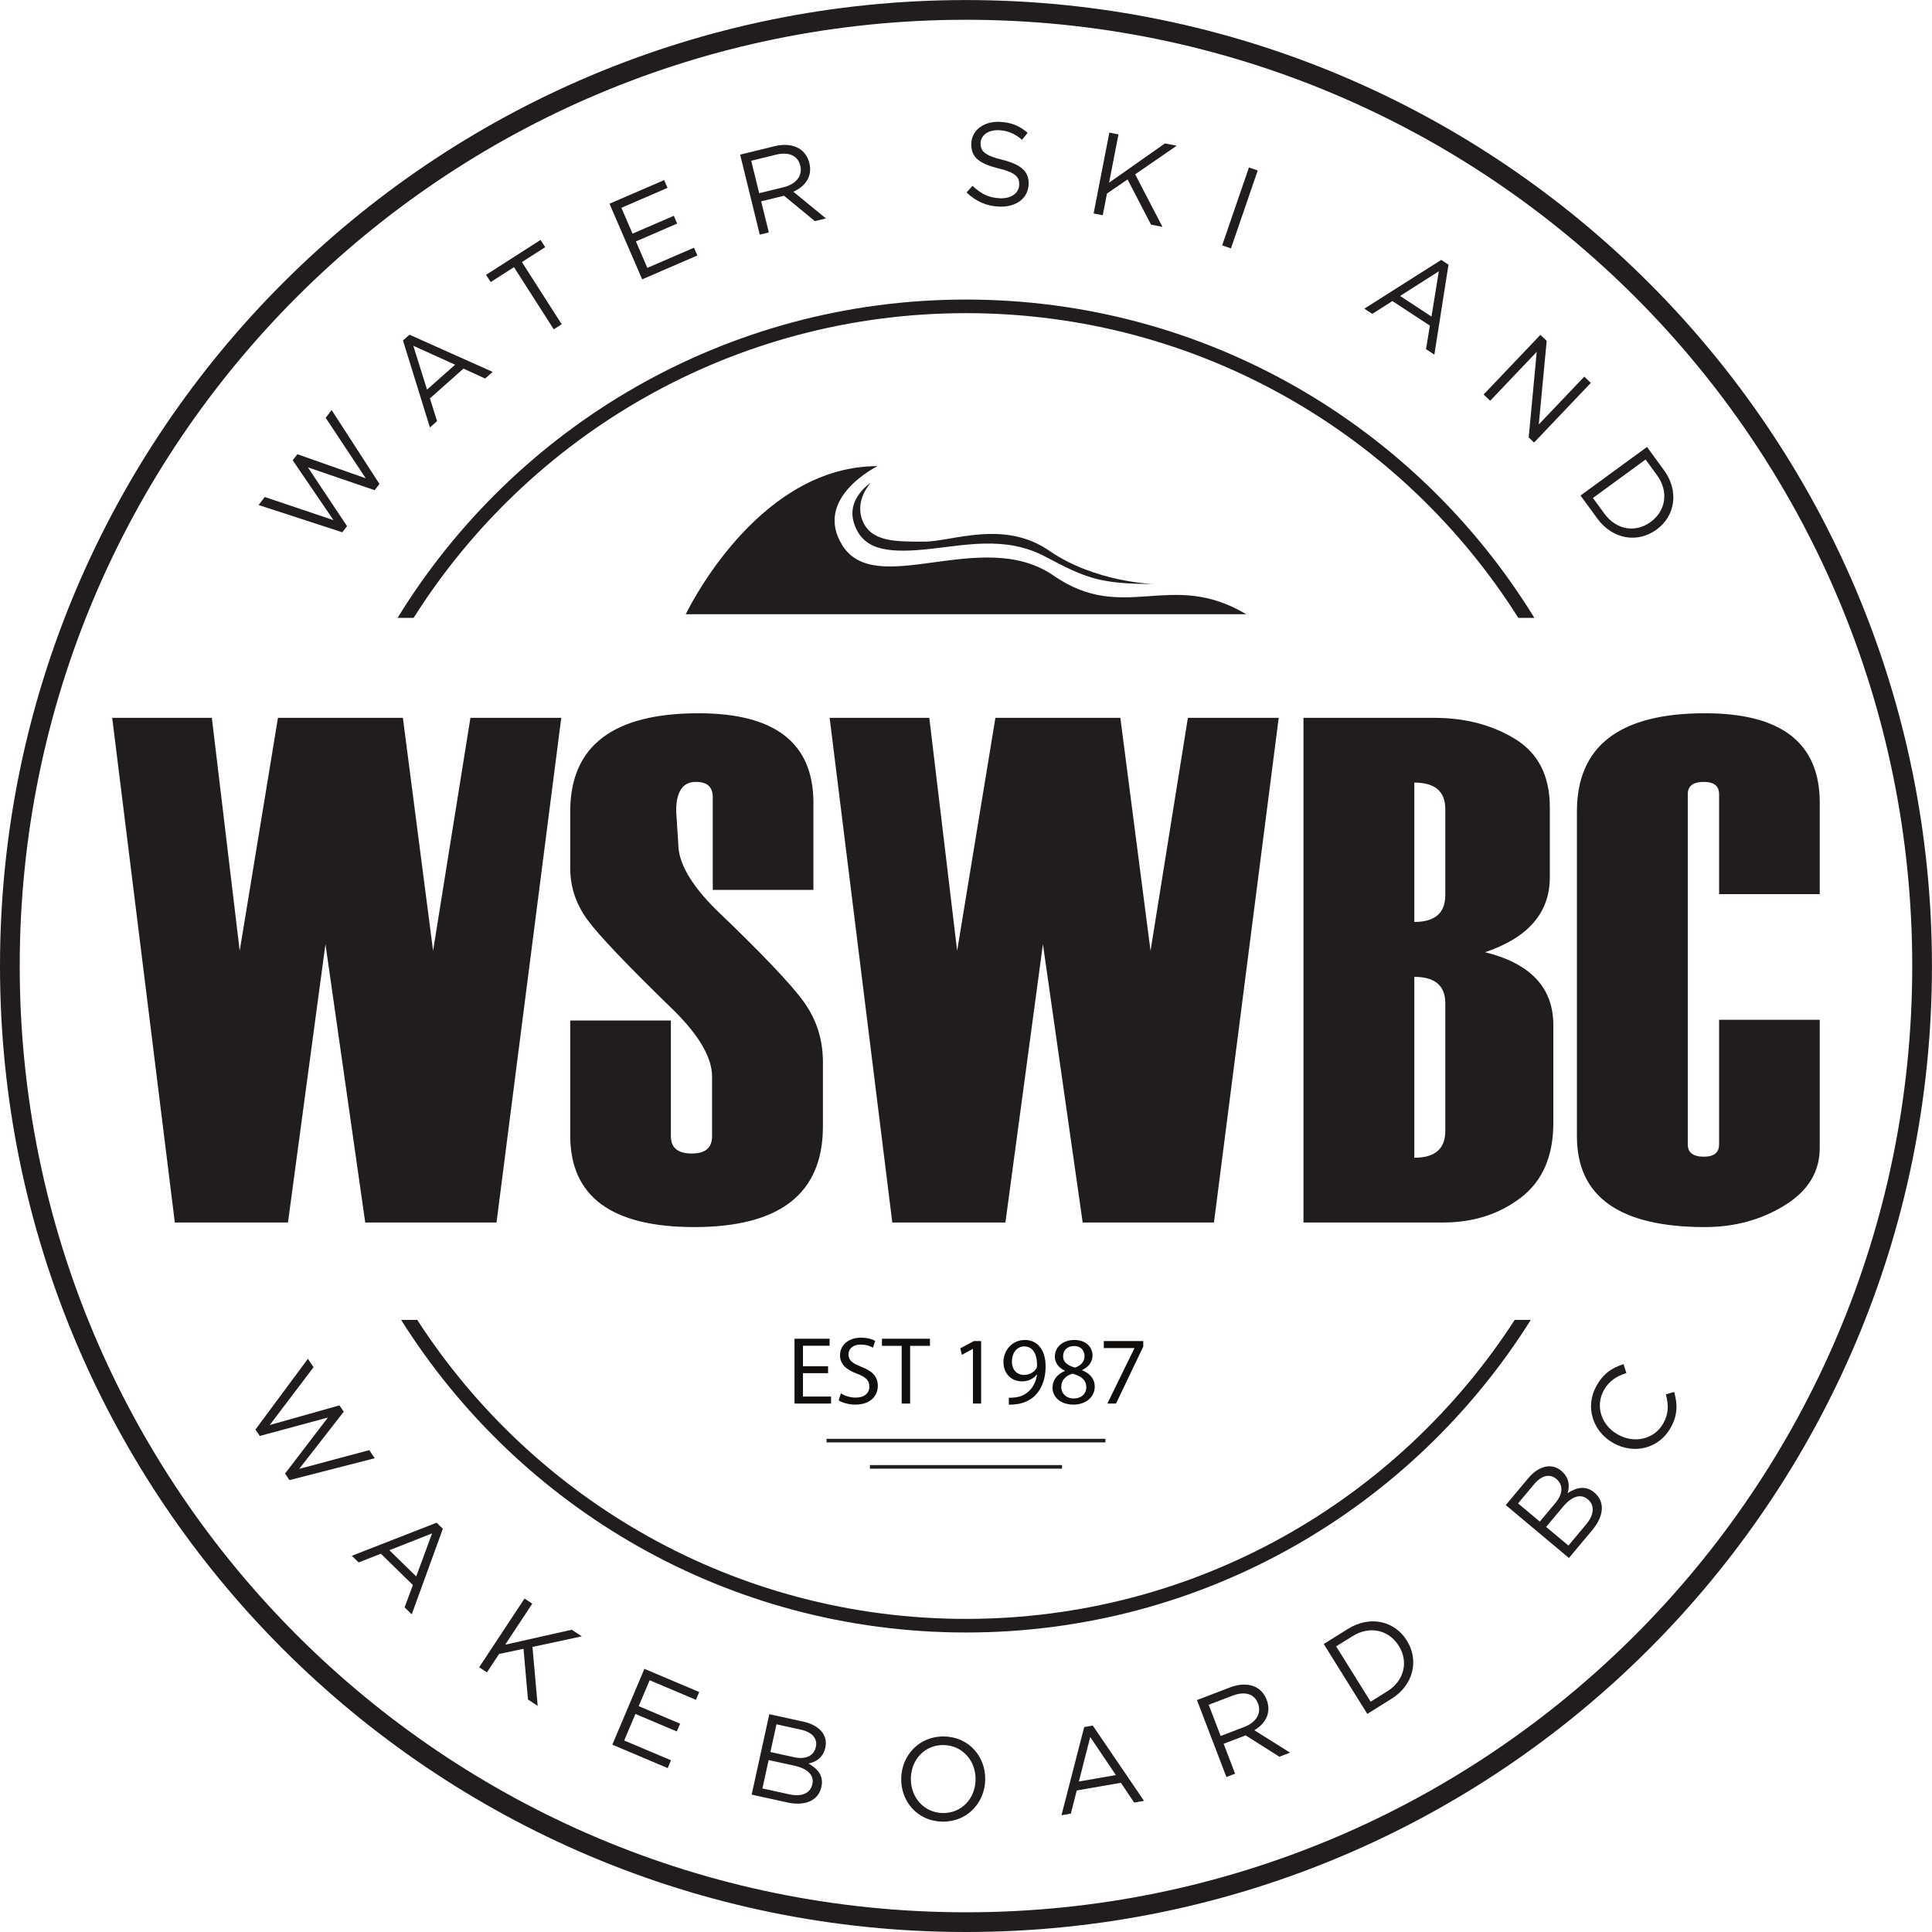 <?xml version="1.0" encoding="UTF-8"?>
<svg data-bbox="0 0.016 666.475 666.477" width="666.493" height="666.493" viewBox="0 0 666.493 666.493" xmlns="http://www.w3.org/2000/svg" data-type="color">
    <g>
        <path d="M333.238 659.694c-180.288 0-326.437-146.156-326.437-326.44S152.95 6.82 333.238 6.82c180.285 0 326.438 146.15 326.438 326.436 0 180.283-146.153 326.44-326.438 326.44Zm0-659.678C149.195.016 0 149.213 0 333.255c0 184.04 149.195 333.238 333.238 333.238 184.042 0 333.237-149.198 333.237-333.238C666.475 149.213 517.28.016 333.238.016" fill="#211c1d" data-color="1"/>
        <path d="M333.238 558.479c-79.395 0-149.188-41.088-189.296-103.147h-5.553c40.667 64.769 112.723 107.84 194.85 107.84 82.124 0 154.18-43.071 194.846-107.84h-5.553c-40.108 62.06-109.901 103.147-189.294 103.147Zm0-450.45c80.226 0 150.647 41.956 190.544 105.117h5.531C488.877 147.276 416.19 103.34 333.238 103.34c-82.956 0-155.641 43.935-196.076 109.806h5.53C182.59 149.985 253.01 108.03 333.238 108.03" fill="#211c1d" data-color="1"/>
        <path d="m106.217 468.76 1.949 2.898L93.052 491.6l24.057-6.783 1.47 2.19-15.358 19.717 24.172-6.464 1.88 2.796-29.414 7.543-1.518-2.256 14.787-19.33-23.506 6.357-1.494-2.219 18.09-24.393" fill="#211c1d" data-color="1"/>
        <path d="m143.58 543.825 5.483-14.84-14.74 5.797Zm7.047-18.532 2.144 2.097-10.727 29.51-2.469-2.408 2.865-7.698-11.058-10.803-7.66 3.015-2.347-2.296 29.252-11.417" fill="#211c1d" data-color="1"/>
        <path d="m180.942 551.464 2.679 1.762-9.344 14.16 22.965-5.172 3.452 2.283-17.003 3.66 1.798 20.343-3.354-2.214-1.538-17.499-8.42 1.787-4.203 6.368-2.678-1.766 15.646-23.712" fill="#211c1d" data-color="1"/>
        <path d="m222.302 575.708 18.915 8-1.138 2.684-15.962-6.745-3.776 8.932 14.278 6.044-1.138 2.689-14.278-6.04-3.872 9.16 16.146 6.822-1.139 2.695-19.1-8.078 11.064-26.163" fill="#211c1d" data-color="1"/>
        <path d="M281.464 602.566c.598-2.731-1.191-4.995-5.155-5.866l-8.444-1.855-2.096 9.556 8.205 1.8c3.767.827 6.758-.304 7.471-3.55zm-7.542 6.534-8.762-1.923-2.148 9.792 9.316 2.042c4.201.923 7.228-.365 7.905-3.46l.017-.08c.662-3.012-1.493-5.312-6.328-6.371zm-8.531-17.741 11.814 2.586c3.172.698 5.47 2.16 6.716 4.05.888 1.448 1.2 3.048.808 4.833l-.015.08c-.793 3.605-3.422 4.981-5.81 5.456 3.073 1.712 5.312 4.193 4.476 8.004l-.02.078c-1.043 4.757-5.664 6.692-11.73 5.363l-12.326-2.703 6.087-27.747" fill="#211c1d" data-color="1"/>
        <path d="M336.545 614.042v-.085c.135-6.455-4.468-11.826-10.958-11.956-6.495-.139-11.226 4.961-11.36 11.417l-.002.08c-.13 6.45 4.466 11.824 10.96 11.957s11.225-4.962 11.36-11.413zm-25.649-.535.002-.075c.16-7.832 6.187-14.573 14.831-14.392 8.644.177 14.306 7.073 14.147 14.9l-.002.088c-.161 7.829-6.188 14.57-14.83 14.392-8.644-.176-14.31-7.076-14.148-14.913" fill="#211c1d" data-color="1"/>
        <path d="m384.942 612.354-8.84-13.133-3.915 15.354zm-10.92-16.558 2.957-.515 17.676 25.965-3.4.596-4.57-6.825-15.236 2.654-2.032 7.978-3.234.565 7.838-30.418" fill="#211c1d" data-color="1"/>
        <path d="M429.252 595.75c3.983-1.52 6.044-4.66 4.736-8.067l-.03-.079c-1.249-3.26-4.506-4.273-8.791-2.63l-8.19 3.131 4.123 10.77zm-16.329-9.264 11.412-4.372c3.261-1.248 6.256-1.266 8.562-.238 1.784.798 3.25 2.371 4.05 4.452l.029.077c1.685 4.4-.36 8.14-4.243 10.494l12.304 7.725-3.679 1.407-11.645-7.369-7.582 2.903 3.946 10.315-2.993 1.145-10.161-26.54" fill="#211c1d" data-color="1"/>
        <path d="m460.944 567.958 11.894 19.08 5.646-3.519c6.097-3.797 7.416-10.354 4.087-15.695l-.042-.069c-3.33-5.34-9.838-7.116-15.935-3.316zm-4.286-.82 8.368-5.214c7.58-4.72 16.054-2.786 20.285 4l.04.072c4.227 6.783 2.278 15.316-5.299 20.038l-8.37 5.216-15.024-24.112" fill="#211c1d" data-color="1"/>
        <path d="m539.139 519.86-5.762 6.886 7.69 6.433 6.123-7.313c2.764-3.299 3.022-6.579.595-8.613l-.061-.05c-2.37-1.982-5.407-1.14-8.585 2.658zm-2.302-9.707c-2.149-1.801-4.982-1.26-7.59 1.85l-5.553 6.632 7.502 6.28 5.397-6.44c2.478-2.957 2.858-6.135.307-8.271zm-17.386 9.06 7.77-9.275c2.083-2.49 4.442-3.854 6.699-4.082 1.69-.12 3.26.348 4.659 1.521l.062.05c2.833 2.373 2.837 5.338 2.15 7.678 2.945-1.932 6.185-2.765 9.171-.267l.063.055c3.734 3.132 3.313 8.12-.677 12.887l-8.106 9.684-21.791-18.251" fill="#211c1d" data-color="1"/>
        <path d="m556.623 497.85-.07-.04c-7.017-3.925-9.899-12.42-5.813-19.72 2.517-4.506 5.617-6.303 9.342-7.476l.987 3.065c-3.155.979-5.879 2.525-7.763 5.892-3.07 5.49-.905 12.102 4.801 15.293l.072.039c5.74 3.212 12.557 1.58 15.612-3.874 1.903-3.404 1.84-6.367.899-10.011l2.84-.835c1.174 4.053 1.325 7.864-1.192 12.365-4.004 7.155-12.59 9.282-19.715 5.301" fill="#211c1d" data-color="1"/>
        <path d="m89.212 174.221 2.13-2.768 23.711 7.99-14.074-20.656 1.609-2.09 23.578 8.3-13.813-20.867 2.053-2.67 16.5 25.496-1.658 2.152-23.03-7.877 13.502 20.267-1.634 2.124-28.874-9.4" fill="#211c1d" data-color="1"/>
        <path d="m157.004 125.816-14.417-6.53 4.728 15.119zm-17.987-8.36 2.247-1.992 28.677 12.826-2.583 2.291-7.473-3.417-11.574 10.266 2.463 7.855-2.463 2.178-9.294-30.007" fill="#211c1d" data-color="1"/>
        <path d="m177.31 92.163-8.036 5.146-1.6-2.498 18.81-12.046 1.6 2.503-8.035 5.14 13.725 21.447-2.735 1.752-13.729-21.444" fill="#211c1d" data-color="1"/>
        <path d="m210.259 70.276 18.86-8.15 1.158 2.687-15.914 6.874 3.849 8.911 14.238-6.154 1.159 2.681-14.236 6.156 3.944 9.129 16.102-6.958 1.158 2.682-19.044 8.232-11.274-26.09" fill="#211c1d" data-color="1"/>
        <path d="M270.377 64.577c4.143-1.017 6.575-3.872 5.705-7.418l-.018-.079c-.834-3.389-3.936-4.802-8.39-3.71l-8.518 2.088 2.745 11.198zm-15.042-11.23 11.868-2.912c3.389-.836 6.362-.475 8.522.837 1.67 1.01 2.93 2.75 3.463 4.918l.021.078c1.119 4.576-1.377 8.027-5.521 9.88l11.244 9.198-3.827.935-10.633-8.761-7.884 1.936 2.632 10.725-3.116.763-6.77-27.597" fill="#211c1d" data-color="1"/>
        <path d="m333.442 66.396 2.058-2.293c2.882 2.765 5.686 4.182 9.622 4.3 3.815.11 6.39-1.846 6.47-4.642l.003-.086c.078-2.636-1.298-4.179-7.228-5.608-6.494-1.615-9.434-3.81-9.294-8.48v-.079c.13-4.465 4.161-7.638 9.557-7.48 4.144.125 7.072 1.386 9.886 3.786l-1.94 2.414c-2.577-2.222-5.186-3.235-8.109-3.318-3.692-.11-6.106 1.85-6.18 4.406l-.003.083c-.08 2.679 1.34 4.221 7.551 5.741 6.29 1.568 9.144 3.967 9.017 8.307l-.002.082c-.143 4.87-4.292 7.914-9.935 7.752-4.506-.133-8.155-1.742-11.473-4.885" fill="#211c1d" data-color="1"/>
        <path d="m382.697 45.746 3.15.617-3.243 16.66 19.267-13.545 4.066.793-14.332 9.87 9.418 18.127-3.944-.766-8.093-15.6-7.112 4.867-1.457 7.49-3.148-.609 5.428-27.904" fill="#211c1d" data-color="1"/>
        <path d="m430.85 57.768 3.035 1.044-9.237 26.88-3.033-1.042 9.236-26.882" fill="#211c1d" data-color="1"/>
        <path d="m493.826 109.207 2.534-15.622-13.356 8.515zm3.362-19.549 2.509 1.653-4.876 31.022-2.885-1.889 1.341-8.105-12.929-8.484-6.94 4.43-2.745-1.802 26.525-16.825" fill="#211c1d" data-color="1"/>
        <path d="m531.395 115.516 2.177 2.07-2.727 28.837 15.695-16.495 2.266 2.153-19.587 20.588-1.854-1.764 2.77-29.526-16.06 16.875-2.265-2.156 19.585-20.582" fill="#211c1d" data-color="1"/>
        <path d="m567.68 158.524-18.154 13.265 3.927 5.374c4.234 5.8 10.873 6.633 15.951 2.922l.066-.048c5.082-3.71 6.374-10.336 2.137-16.137zm.5-4.337 5.82 7.97c5.267 7.206 3.958 15.803-2.5 20.52l-.066.043c-6.456 4.721-15.107 3.401-20.374-3.81l-5.82-7.96 22.94-16.763" fill="#211c1d" data-color="1"/>
        <path d="m193.62 247.635-22.338 174.097h-45.285l-13.72-96.032-12.936 96.032H60.316l-21.61-174.097h34.376l9.609 80.372 13.197-80.372h43.1l10.416 80.372 12.881-80.372h31.335" fill="#211c1d" data-color="1"/>
        <path d="M196.714 352.045h34.723v39.942c0 3.967 2.406 5.949 7.225 5.949 4.652 0 6.98-1.982 6.98-5.95v-20.638c0-6.313-4.21-13.72-12.628-22.216-16.269-15.784-26.386-26.386-30.352-31.809-3.966-5.422-5.948-11.372-5.948-17.846v-19.549c0-22.58 14.751-33.871 44.256-33.871 26.423 0 39.635 10.28 39.635 30.838v30.108h-34.72v-32.05c0-3.48-1.943-5.22-5.819-5.22-4.54 0-6.808 3.358-6.808 10.075l.73 11.292c0 6.476 4.298 14.002 12.9 22.58 15.984 15.297 26.145 25.981 30.485 32.052 4.341 6.07 6.512 12.95 6.512 20.638v22.22c0 23.147-14.793 34.721-44.376 34.721-28.532 0-42.795-10.522-42.795-31.566v-39.7" fill="#211c1d" data-color="1"/>
        <path d="m441.124 247.635-22.338 174.097H373.5L359.782 325.7l-12.939 96.032H307.82l-21.611-174.097h34.377l9.608 80.372 13.198-80.372h43.1l10.415 80.372 12.884-80.372h31.334" fill="#211c1d" data-color="1"/>
        <path d="M498.593 390.167v-44.07c0-6.072-3.563-9.106-10.684-9.106v62.402c7.121 0 10.684-3.075 10.684-9.226zm0-81.366v-29.7c0-6.085-3.563-9.127-10.684-9.127v48.077c7.121 0 10.684-3.083 10.684-9.25zm-48.927 112.931V247.635h45.042c10.763 0 20.111 2.45 28.044 7.346 7.93 4.897 11.899 12.729 11.899 23.491v24.16c0 12.222-7.448 20.844-22.338 25.86 15.7 3.885 23.55 12.262 23.55 25.131v33.75c0 11.495-3.743 20.093-11.23 25.8-7.486 5.708-16.408 8.56-26.77 8.56h-48.197" fill="#211c1d" data-color="1"/>
        <path d="M627.768 308.46h-34.721v-34.48c0-2.833-1.76-4.249-5.279-4.249-3.685 0-5.527 1.416-5.527 4.25V394.78c0 2.834 1.842 4.25 5.527 4.25 3.519 0 5.279-1.416 5.279-4.25v-42.978h34.721v44.191c0 8.256-4.046 14.873-12.14 19.85-8.094 4.979-17.239 7.468-27.439 7.468-29.46 0-44.19-10.442-44.19-31.324V279.928c0-22.58 14.73-33.871 44.19-33.871 26.386 0 39.58 10.28 39.58 30.838v31.564" fill="#211c1d" data-color="1"/>
        <path d="M300.452 166.532s-8.634 5.345-5.823 13.997c2.868 8.827 10.689 10.313 24.142 9.048 13.397-1.261 27.768-5.01 41.795 2.433 14.026 7.443 18.894 9.445 37.213 9.445 0 0-20.038-.572-35.783-11.447-15.743-10.88-33.49-3.152-43.225-3.152-9.732 0-18.21.11-21.182-7.156-2.971-7.265 2.863-13.168 2.863-13.168" fill="#211c1d" data-color="1"/>
        <path d="M429.904 211.882c-26.154-15.595-42.135 3.528-66.513-13.35-24.497-16.96-61.173 8.334-72.84-10.466-10.143-16.343 12.192-27.262 12.192-27.262-39.33 0-62.957 44.618-66.172 51.078h193.333" fill="#211c1d" data-color="1"/>
        <path d="M381.336 496.355h-96.198v1.236h96.198v-1.236" fill="#211c1d" data-color="1"/>
        <path d="M366.375 505.418h-66.276v1.238h66.276v-1.238" fill="#211c1d" data-color="1"/>
        <path d="M285.665 473.711h-8.66v8.064h9.69v2.421h-12.61v-22.363h12.11v2.421h-9.19v7.068h8.66v2.39" fill="#100f0d" data-color="2"/>
        <path d="M290.082 480.679c1.295.83 3.152 1.46 5.143 1.46 2.953 0 4.68-1.525 4.68-3.816 0-2.057-1.195-3.285-4.215-4.413-3.65-1.328-5.907-3.252-5.907-6.37 0-3.485 2.887-6.074 7.234-6.074 2.256 0 3.949.532 4.911 1.095l-.797 2.357c-.696-.432-2.19-1.063-4.213-1.063-3.053 0-4.215 1.826-4.215 3.352 0 2.09 1.36 3.12 4.447 4.314 3.782 1.493 5.674 3.285 5.674 6.57 0 3.45-2.522 6.47-7.798 6.47-2.157 0-4.512-.663-5.707-1.46l.763-2.422" fill="#100f0d" data-color="2"/>
        <path d="M311.056 464.286h-6.802v-2.453h16.557v2.453h-6.835v19.91h-2.92v-19.91" fill="#100f0d" data-color="2"/>
        <path d="M335.648 465.349h-.067l-3.748 2.024-.565-2.223 4.712-2.523h2.488v21.57h-2.82v-18.848" fill="#100f0d" data-color="2"/>
        <path d="M353.305 464.486c-2.455 0-4.215 2.19-4.215 5.243 0 2.688 1.627 4.58 4.15 4.58 1.955 0 3.482-.963 4.28-2.256a2.31 2.31 0 0 0 .23-1.063c.034-3.716-1.359-6.504-4.412-6.504zm-5.278 17.685c.632.035 1.362 0 2.358-.13 1.692-.2 3.285-.898 4.513-2.093 1.426-1.293 2.454-3.185 2.852-5.74h-.099c-1.193 1.462-2.92 2.323-5.11 2.323-3.882 0-6.371-2.92-6.371-6.637 0-4.048 2.987-7.63 7.4-7.63s7.134 3.55 7.134 9.091c0 4.745-1.593 8.063-3.717 10.153-1.659 1.594-3.948 2.622-6.27 2.887-1.063.133-2.026.2-2.69.165v-2.39" fill="#100f0d" data-color="2"/>
        <path d="M370.496 464.353c-2.421 0-3.75 1.594-3.75 3.452-.033 2.156 1.626 3.317 4.114 3.98 1.859-.628 3.285-1.956 3.285-3.914 0-1.725-1.028-3.518-3.617-3.518zm-.067 18.085c2.622 0 4.314-1.626 4.314-3.85 0-2.588-1.826-3.882-4.744-4.712-2.523.731-3.883 2.423-3.883 4.48-.098 2.156 1.56 4.082 4.28 4.082zm.166-20.175c4.181 0 6.305 2.588 6.305 5.308 0 1.826-.93 3.818-3.584 5.044v.1c2.688 1.063 4.348 2.987 4.348 5.575 0 3.782-3.219 6.27-7.333 6.27-4.513 0-7.235-2.653-7.235-5.805 0-2.721 1.627-4.68 4.248-5.806v-.102c-2.422-1.126-3.45-2.985-3.45-4.842 0-3.419 2.886-5.742 6.669-5.742h.032" fill="#100f0d" data-color="2"/>
        <path d="M394.39 462.627v1.926L385 484.196h-2.986l9.324-19.08v-.065h-10.552v-2.424h13.604" fill="#100f0d" data-color="2"/>
    </g>
</svg>
